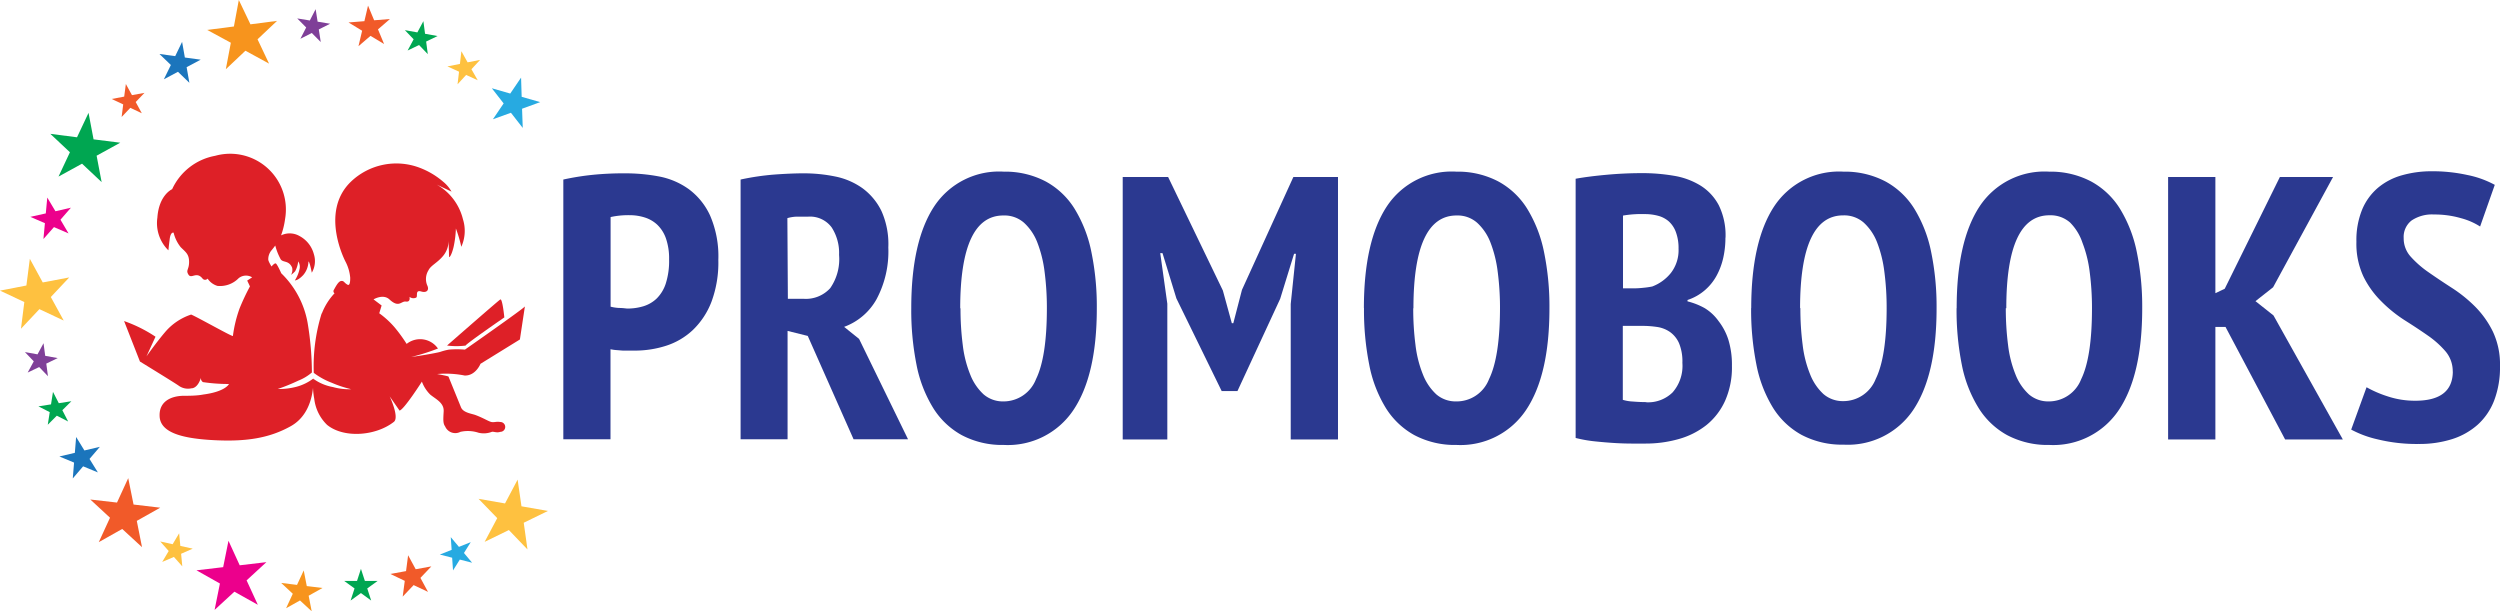 <svg id="Layer_1" data-name="Layer 1" xmlns="http://www.w3.org/2000/svg" viewBox="0 0 253.85 62.07"><defs><style>.cls-1{fill:#1b75bc;}.cls-2{fill:#fec140;}.cls-3{fill:#f15a29;}.cls-4{fill:#ec008c;}.cls-5{fill:#f7941d;}.cls-6{fill:#7f3f98;}.cls-7{fill:#00a651;}.cls-8{fill:#27aae1;}.cls-9{fill:#2b3990;}.cls-10{fill:#de2027;}</style></defs><title>logo-promobooks</title><polygon class="cls-1" points="18.49 4.25 18.77 5.84 20.38 6.06 18.95 6.82 19.23 8.41 18.07 7.29 16.64 8.05 17.35 6.6 16.19 5.48 17.79 5.7 18.49 4.25"/><polygon class="cls-2" points="46.85 5.2 47.48 6.33 48.75 6.08 47.87 7.03 48.51 8.15 47.33 7.61 46.46 8.56 46.61 7.28 45.43 6.74 46.7 6.49 46.85 5.2"/><polygon class="cls-3" points="12.78 8.53 13.4 9.66 14.67 9.43 13.78 10.36 14.4 11.5 13.23 10.95 12.35 11.88 12.51 10.6 11.34 10.05 12.61 9.81 12.78 8.53"/><polygon class="cls-3" points="37.37 0.57 37.99 2.06 39.6 1.93 38.38 2.98 39 4.47 37.62 3.64 36.4 4.69 36.77 3.12 35.39 2.28 37 2.15 37.37 0.57"/><polygon class="cls-4" points="4.8 20.06 5.63 21.45 7.2 21.09 6.14 22.31 6.96 23.7 5.48 23.06 4.41 24.27 4.56 22.66 3.08 22.02 4.65 21.67 4.8 20.06"/><polygon class="cls-5" points="24.25 0 25.43 2.47 28.13 2.12 26.15 3.99 27.32 6.46 24.92 5.15 22.93 7.03 23.44 4.34 21.04 3.04 23.75 2.69 24.25 0"/><polygon class="cls-6" points="32.05 0.93 32.25 2.2 33.52 2.41 32.37 2.99 32.57 4.27 31.66 3.35 30.5 3.94 31.09 2.79 30.18 1.87 31.46 2.08 32.05 0.93"/><polygon class="cls-3" points="13.02 48.55 13.56 51.23 16.27 51.55 13.89 52.89 14.42 55.56 12.41 53.71 10.03 55.05 11.17 52.57 9.17 50.72 11.88 51.03 13.02 48.55"/><polygon class="cls-1" points="7.73 44.37 8.57 45.74 10.14 45.37 9.09 46.6 9.94 47.97 8.44 47.35 7.39 48.58 7.52 46.97 6.03 46.35 7.6 45.98 7.73 44.37"/><polygon class="cls-6" points="4.42 34.85 4.59 36.13 5.86 36.36 4.7 36.92 4.87 38.2 3.98 37.27 2.81 37.83 3.43 36.69 2.53 35.75 3.81 35.98 4.42 34.85"/><polygon class="cls-2" points="3.03 26.28 4.34 28.68 7.03 28.17 5.16 30.16 6.47 32.55 4 31.39 2.13 33.38 2.47 30.67 0 29.51 2.68 28.99 3.03 26.28"/><polygon class="cls-2" points="18.19 54.15 18.31 55.43 19.57 55.71 18.39 56.23 18.51 57.51 17.66 56.55 16.47 57.06 17.13 55.95 16.27 54.98 17.53 55.26 18.19 54.15"/><polygon class="cls-4" points="23.2 54.91 24.34 57.4 27.05 57.08 25.04 58.93 26.18 61.41 23.8 60.08 21.79 61.93 22.33 59.25 19.95 57.91 22.66 57.59 23.2 54.91"/><polygon class="cls-3" points="41.44 56.38 42.21 57.8 43.8 57.51 42.69 58.68 43.46 60.1 42 59.41 40.89 60.58 41.1 58.98 39.64 58.28 41.23 57.99 41.44 56.38"/><polygon class="cls-7" points="8.99 11.46 9.5 14.15 12.21 14.49 9.81 15.81 10.32 18.49 8.33 16.62 5.94 17.93 7.1 15.46 5.11 13.59 7.82 13.94 8.99 11.46"/><polygon class="cls-8" points="52.91 7.88 52.97 9.83 54.85 10.37 53.01 11.04 53.08 12.99 51.88 11.45 50.05 12.11 51.14 10.5 49.94 8.96 51.81 9.5 52.91 7.88"/><polygon class="cls-7" points="42.99 2.15 43.16 3.43 44.43 3.66 43.27 4.22 43.44 5.5 42.55 4.57 41.39 5.13 42 3.99 41.11 3.06 42.38 3.29 42.99 2.15"/><polygon class="cls-7" points="5.38 39.79 5.97 40.94 7.25 40.74 6.33 41.65 6.92 42.8 5.77 42.21 4.85 43.13 5.05 41.85 3.9 41.26 5.18 41.06 5.38 39.79"/><polygon class="cls-7" points="36.65 57.76 37.05 58.99 38.34 58.99 37.29 59.75 37.69 60.98 36.65 60.22 35.6 60.98 36 59.75 34.95 58.99 36.25 58.99 36.65 57.76"/><polygon class="cls-5" points="30.84 57.92 31.15 59.51 32.75 59.7 31.34 60.49 31.65 62.07 30.46 60.97 29.05 61.76 29.73 60.29 28.55 59.19 30.16 59.39 30.84 57.92"/><polygon class="cls-2" points="52.56 48.7 52.95 51.41 55.64 51.88 53.18 53.08 53.56 55.79 51.67 53.82 49.21 55.02 50.49 52.61 48.59 50.65 51.28 51.12 52.56 48.7"/><polygon class="cls-8" points="45.77 54.54 46.6 55.53 47.8 55.05 47.11 56.15 47.94 57.14 46.69 56.82 46 57.92 45.91 56.63 44.66 56.31 45.86 55.83 45.77 54.54"/><path class="cls-9" d="M60,20.63a26.71,26.71,0,0,1,3-.48A31.52,31.52,0,0,1,66.28,20a18.32,18.32,0,0,1,3.45.32,7.59,7.59,0,0,1,3,1.28,6.9,6.9,0,0,1,2.17,2.68,10.4,10.4,0,0,1,.84,4.51,11.45,11.45,0,0,1-.7,4.26,7.85,7.85,0,0,1-1.89,2.86,7.12,7.12,0,0,1-2.72,1.6,10.34,10.34,0,0,1-3.18.49h-.49l-.72,0-.74-.06a4.06,4.06,0,0,1-.51-.08V47H60Zm4.8,12.91a4.43,4.43,0,0,0,.86.13c.42,0,.7.06.86.06a5.56,5.56,0,0,0,1.6-.23,3.38,3.38,0,0,0,1.35-.78,3.76,3.76,0,0,0,.93-1.52,7.5,7.5,0,0,0,.34-2.46,6.2,6.2,0,0,0-.32-2.13,3.54,3.54,0,0,0-.88-1.39,3.31,3.31,0,0,0-1.28-.74,5,5,0,0,0-1.52-.23,8.26,8.26,0,0,0-1.94.19Z" transform="translate(-2.8 -2.4)"/><path class="cls-9" d="M78,20.63a26,26,0,0,1,3.35-.5Q83.11,20,84.4,20a15.76,15.76,0,0,1,3.2.32,7.21,7.21,0,0,1,2.76,1.18,6.28,6.28,0,0,1,1.94,2.32A8.19,8.19,0,0,1,93,27.52a10.3,10.3,0,0,1-1.2,5.27,6.21,6.21,0,0,1-3.29,2.8l1.52,1.22L95,47H89.47L84.82,36.51,82.77,36V47H78Zm4.8,12.11H84.4a3.34,3.34,0,0,0,2.7-1.08A5.16,5.16,0,0,0,88,28.28a4.77,4.77,0,0,0-.76-2.8,2.73,2.73,0,0,0-2.4-1.08q-.61,0-1.18,0a3.77,3.77,0,0,0-.91.15Z" transform="translate(-2.8 -2.4)"/><path class="cls-9" d="M95.33,33.69q0-6.78,2.32-10.32a7.89,7.89,0,0,1,7.08-3.54,8.83,8.83,0,0,1,4.26,1,7.88,7.88,0,0,1,2.93,2.78,13.43,13.43,0,0,1,1.7,4.38,27.43,27.43,0,0,1,.55,5.73q0,6.78-2.38,10.32a8,8,0,0,1-7.06,3.54,8.79,8.79,0,0,1-4.28-1,7.92,7.92,0,0,1-2.91-2.78,13.11,13.11,0,0,1-1.68-4.38,28.25,28.25,0,0,1-.53-5.73m5,0a28.61,28.61,0,0,0,.23,3.75,11.49,11.49,0,0,0,.76,3,5.39,5.39,0,0,0,1.35,2,3,3,0,0,0,2,.72A3.54,3.54,0,0,0,108,40.89q1.1-2.25,1.1-7.2a28.18,28.18,0,0,0-.23-3.67,12.39,12.39,0,0,0-.74-3,5.28,5.28,0,0,0-1.35-2,3,3,0,0,0-2.1-.74q-4.38,0-4.38,9.44" transform="translate(-2.8 -2.4)"/><polygon class="cls-9" points="131.06 30.87 131.59 25.77 131.4 25.77 129.99 30.34 125.65 39.71 124.05 39.71 119.45 30.3 118.04 25.7 117.81 25.7 118.53 30.84 118.53 44.62 114 44.62 114 17.97 118.61 17.97 124.17 29.5 125.08 32.82 125.23 32.82 126.11 29.43 131.33 17.97 135.86 17.97 135.86 44.62 131.06 44.62 131.06 30.87"/><path class="cls-9" d="M141.29,33.69q0-6.78,2.32-10.32a7.89,7.89,0,0,1,7.08-3.54,8.82,8.82,0,0,1,4.26,1,7.87,7.87,0,0,1,2.93,2.78,13.46,13.46,0,0,1,1.7,4.38,27.43,27.43,0,0,1,.55,5.73q0,6.78-2.38,10.32a8,8,0,0,1-7.06,3.54,8.79,8.79,0,0,1-4.28-1,7.91,7.91,0,0,1-2.91-2.78,13.09,13.09,0,0,1-1.67-4.38,28.18,28.18,0,0,1-.53-5.73m5,0a28.61,28.61,0,0,0,.23,3.75,11.53,11.53,0,0,0,.76,3,5.41,5.41,0,0,0,1.35,2,3,3,0,0,0,2,.72A3.53,3.53,0,0,0,154,40.89q1.1-2.25,1.11-7.2a28.18,28.18,0,0,0-.23-3.67,12.44,12.44,0,0,0-.74-3,5.29,5.29,0,0,0-1.35-2,3,3,0,0,0-2.09-.74q-4.38,0-4.38,9.44" transform="translate(-2.8 -2.4)"/><path class="cls-9" d="M178,26.53a9.25,9.25,0,0,1-.21,2,7,7,0,0,1-.67,1.83,5.27,5.27,0,0,1-1.2,1.5,5.12,5.12,0,0,1-1.77,1V33a7.11,7.11,0,0,1,1.73.68A4.76,4.76,0,0,1,177.3,35a6.1,6.1,0,0,1,1,1.9,8.64,8.64,0,0,1,.36,2.65,8.33,8.33,0,0,1-.7,3.56,6.7,6.7,0,0,1-1.9,2.46,8,8,0,0,1-2.8,1.41,12.25,12.25,0,0,1-3.39.46h-1.37q-.84,0-1.81-.06t-2-.17a13.4,13.4,0,0,1-1.9-.34V20.55q1.26-.23,3.1-.4t3.67-.17a18.94,18.94,0,0,1,3.22.27,7.47,7.47,0,0,1,2.7,1,5.22,5.22,0,0,1,1.85,2,6.93,6.93,0,0,1,.68,3.29m-9.33,5.14a9.33,9.33,0,0,0,1-.06,7.85,7.85,0,0,0,.89-.13,4.43,4.43,0,0,0,1.89-1.37,3.78,3.78,0,0,0,.78-2.47,4.66,4.66,0,0,0-.27-1.68,2.73,2.73,0,0,0-.72-1.09,2.7,2.7,0,0,0-1.09-.57,5.08,5.08,0,0,0-1.35-.17,11,11,0,0,0-2.21.15v7.39ZM170,43.25a3.56,3.56,0,0,0,2.63-1,4.08,4.08,0,0,0,1-3,4.85,4.85,0,0,0-.34-2,2.77,2.77,0,0,0-.92-1.14,3.06,3.06,0,0,0-1.31-.51,10.14,10.14,0,0,0-1.54-.11h-1.94V43a4.18,4.18,0,0,0,1,.17q.74.06,1.35.06" transform="translate(-2.8 -2.4)"/><path class="cls-9" d="M180.62,33.69q0-6.78,2.32-10.32A7.89,7.89,0,0,1,190,19.83a8.83,8.83,0,0,1,4.26,1,7.88,7.88,0,0,1,2.93,2.78,13.43,13.43,0,0,1,1.7,4.38,27.43,27.43,0,0,1,.55,5.73q0,6.78-2.38,10.32A8,8,0,0,1,190,47.55a8.79,8.79,0,0,1-4.28-1,7.91,7.91,0,0,1-2.91-2.78,13.13,13.13,0,0,1-1.67-4.38,28.25,28.25,0,0,1-.53-5.73m5,0a28.44,28.44,0,0,0,.23,3.75,11.49,11.49,0,0,0,.76,3,5.41,5.41,0,0,0,1.35,2,3,3,0,0,0,2,.72,3.53,3.53,0,0,0,3.31-2.25q1.11-2.25,1.11-7.2a28,28,0,0,0-.23-3.67,12.44,12.44,0,0,0-.74-3,5.29,5.29,0,0,0-1.35-2,3,3,0,0,0-2.09-.74q-4.38,0-4.38,9.44" transform="translate(-2.8 -2.4)"/><path class="cls-9" d="M201.48,33.69q0-6.78,2.32-10.32a7.89,7.89,0,0,1,7.08-3.54,8.83,8.83,0,0,1,4.26,1,7.88,7.88,0,0,1,2.93,2.78,13.48,13.48,0,0,1,1.7,4.38,27.43,27.43,0,0,1,.55,5.73q0,6.78-2.38,10.32a8,8,0,0,1-7.06,3.54,8.79,8.79,0,0,1-4.28-1,7.9,7.9,0,0,1-2.91-2.78A13.11,13.11,0,0,1,202,39.42a28.25,28.25,0,0,1-.53-5.73m5,0a28.79,28.79,0,0,0,.23,3.75,11.57,11.57,0,0,0,.76,3,5.41,5.41,0,0,0,1.35,2,3,3,0,0,0,2,.72,3.53,3.53,0,0,0,3.31-2.25q1.1-2.25,1.1-7.2a28.18,28.18,0,0,0-.23-3.67,12.39,12.39,0,0,0-.74-3A5.28,5.28,0,0,0,213,25a3,3,0,0,0-2.1-.74q-4.38,0-4.38,9.44" transform="translate(-2.8 -2.4)"/><polygon class="cls-9" points="225.98 33.2 224.95 33.2 224.95 44.62 220.15 44.62 220.15 17.97 224.95 17.97 224.95 29.77 225.9 29.32 231.5 17.97 236.9 17.97 230.81 29.17 229.02 30.58 230.85 32.03 237.89 44.62 232.03 44.62 225.98 33.2"/><path class="cls-9" d="M251.85,40.16a3.11,3.11,0,0,0-.72-2.07,9.49,9.49,0,0,0-1.81-1.62q-1.09-.76-2.36-1.56A13.9,13.9,0,0,1,244.6,33a9.34,9.34,0,0,1-1.81-2.51,7.86,7.86,0,0,1-.72-3.54,8.21,8.21,0,0,1,.59-3.29,5.86,5.86,0,0,1,1.62-2.21,6.55,6.55,0,0,1,2.44-1.26,11,11,0,0,1,3-.4,16.36,16.36,0,0,1,3.62.38,9.84,9.84,0,0,1,2.78,1l-1.49,4.23a6.79,6.79,0,0,0-1.92-.84,9.59,9.59,0,0,0-2.76-.38,3.71,3.71,0,0,0-2.28.61,2.11,2.11,0,0,0-.8,1.79,2.76,2.76,0,0,0,.72,1.89,10.28,10.28,0,0,0,1.81,1.58q1.09.76,2.36,1.58a14.17,14.17,0,0,1,2.36,1.9,9.57,9.57,0,0,1,1.81,2.55,7.8,7.8,0,0,1,.72,3.48,9.45,9.45,0,0,1-.59,3.5,6.41,6.41,0,0,1-1.67,2.46,7.17,7.17,0,0,1-2.61,1.47,10.93,10.93,0,0,1-3.39.49,16.62,16.62,0,0,1-4.13-.46,10.53,10.53,0,0,1-2.72-1l1.56-4.3a11.37,11.37,0,0,0,2.09.91,8.77,8.77,0,0,0,2.86.46q3.81,0,3.81-3" transform="translate(-2.8 -2.4)"/><path class="cls-10" d="M22.28,41.82a1.62,1.62,0,0,1-1.34-.26c-.26-.2-3.93-2.45-3.93-2.45L15.4,35a14.15,14.15,0,0,1,3.19,1.59s-.92,2-.92,2,1-1.42,1.92-2.5a5.88,5.88,0,0,1,2.62-1.75c.75.32,4.27,2.32,4.24,2.17a13.11,13.11,0,0,1,.68-2.8,22.72,22.72,0,0,1,1.05-2.23l-.28-.59.5-.33a1.19,1.19,0,0,0-1.37.09,2.64,2.64,0,0,1-2.15.78,1.82,1.82,0,0,1-1-.74.33.33,0,0,1-.51,0c-.62-.78-1.13.07-1.43-.4S22,29.8,22,29s-.35-1-.85-1.5a3.76,3.76,0,0,1-.72-1.47s-.3-.14-.4.65-.13,1.14-.13,1.14a3.87,3.87,0,0,1-1.12-3.32c.16-2.32,1.5-2.89,1.5-2.89a6,6,0,0,1,4.37-3.39,5.66,5.66,0,0,1,7.1,6.4,7.9,7.9,0,0,1-.41,1.68,2,2,0,0,1,1.88.07,2.93,2.93,0,0,1,1.45,1.84,2.31,2.31,0,0,1-.21,1.88s-.08-.43-.18-.79-.16-.35-.16-.35a2.2,2.2,0,0,1-.54,1.39c-.54.57-.84.53-.84.53a3.32,3.32,0,0,0,.46-1.09,1,1,0,0,0-.12-.84,2.67,2.67,0,0,1-.31,1,2.47,2.47,0,0,1-.42.37,1,1,0,0,0,.11-.74c-.36-.82-1-.43-1.21-.94a6.05,6.05,0,0,1-.5-1.3s-.14.2-.39.5a1.4,1.4,0,0,0-.32.92c0,.19.33.71.33.71s.29-.36.43-.31.56,1,.56,1a9.26,9.26,0,0,1,2.67,5,31.18,31.18,0,0,1,.44,5.07,4.79,4.79,0,0,1-1.38.83A19.71,19.71,0,0,1,31,41.9a7,7,0,0,0,1.91-.23,4.93,4.93,0,0,0,1.7-.83s.26,3.39-2.26,4.82c-2.22,1.25-4.66,1.64-8.24,1.41-2.89-.19-5-.77-5.1-2.36s1.22-2.09,2.36-2.12c.55,0,1.42,0,2.07-.13,2.28-.3,2.61-1.07,2.61-1.07a17.53,17.53,0,0,1-2.64-.19.47.47,0,0,1-.21-.45s-.25,1-.92,1.08" transform="translate(-2.8 -2.4)"/><path class="cls-10" d="M48.22,37.49a7.69,7.69,0,0,0,1.86,0c0-.15,3.93-2.86,3.93-2.86s-.19-1.95-.41-1.82-5.39,4.66-5.39,4.66" transform="translate(-2.8 -2.4)"/><path class="cls-10" d="M35.5,34.18a6.3,6.3,0,0,1,1.27-2,.25.25,0,0,1-.08-.33c.22-.39.47-.89.76-.92s.28.18.64.38c.13.07.28,0,.27-.72A4.33,4.33,0,0,0,37.9,29s-2.68-5,.5-8.12a6.67,6.67,0,0,1,6.95-1.47,8,8,0,0,1,2.46,1.45,3.51,3.51,0,0,1,.84,1l-1.51-.72a5.57,5.57,0,0,1,2.67,3.53,3.91,3.91,0,0,1-.17,2.79,13,13,0,0,0-.55-1.86,10.29,10.29,0,0,1-.24,1.91c-.21.82-.38,1-.45,1l-.05-1.65a2.42,2.42,0,0,1-.52,1.48c-.6.75-1.28,1-1.52,1.5a1.68,1.68,0,0,0-.14,1.51c.26.52-.06.81-.59.65-.7-.21-.29.56-.55.63a.64.64,0,0,1-.65-.09s.14.55-.36.48-.7.69-1.68-.22c-.64-.59-1.61,0-1.61,0l.82.62-.24.79a8.86,8.86,0,0,1,1.56,1.43,15.7,15.7,0,0,1,1.22,1.68,2.2,2.2,0,0,1,3.18.47,22.25,22.25,0,0,1-2.72.86c1.57-.22,2.75-.46,2.92-.51a6.35,6.35,0,0,1,.91-.24,9.48,9.48,0,0,1,1.63,0s6.07-4.24,6.09-4.39-.51,3.36-.51,3.36l-4,2.47s-.49,1.23-1.61,1.19a9.84,9.84,0,0,0-2.79-.15s1.1.2,1.15.26l1.27,3.12c.23.56,1.11.64,1.49.79.84.32,1.31.64,1.6.7s.48-.07.9,0a.49.49,0,0,1,0,1c-.39.13-.65-.05-.86,0a2.26,2.26,0,0,1-1.35.09,3.46,3.46,0,0,0-1.84-.09A1.12,1.12,0,0,1,48,45.7c-.22-.31-.2-.65-.15-1.53s-.82-1.25-1.37-1.71a3.61,3.61,0,0,1-.84-1.31S43.82,44,43.37,44.09l-1-1.44s1,2.11.43,2.58c-1.82,1.44-5.08,1.7-6.79.31a4.38,4.38,0,0,1-1.3-2.64,7.85,7.85,0,0,1-.11-2.05,4.87,4.87,0,0,0,2,.85,6.1,6.1,0,0,0,1.87.22,11.51,11.51,0,0,1-2-.66,7.29,7.29,0,0,1-1.81-1,18.08,18.08,0,0,1,.79-6" transform="translate(-2.8 -2.4)"/></svg>